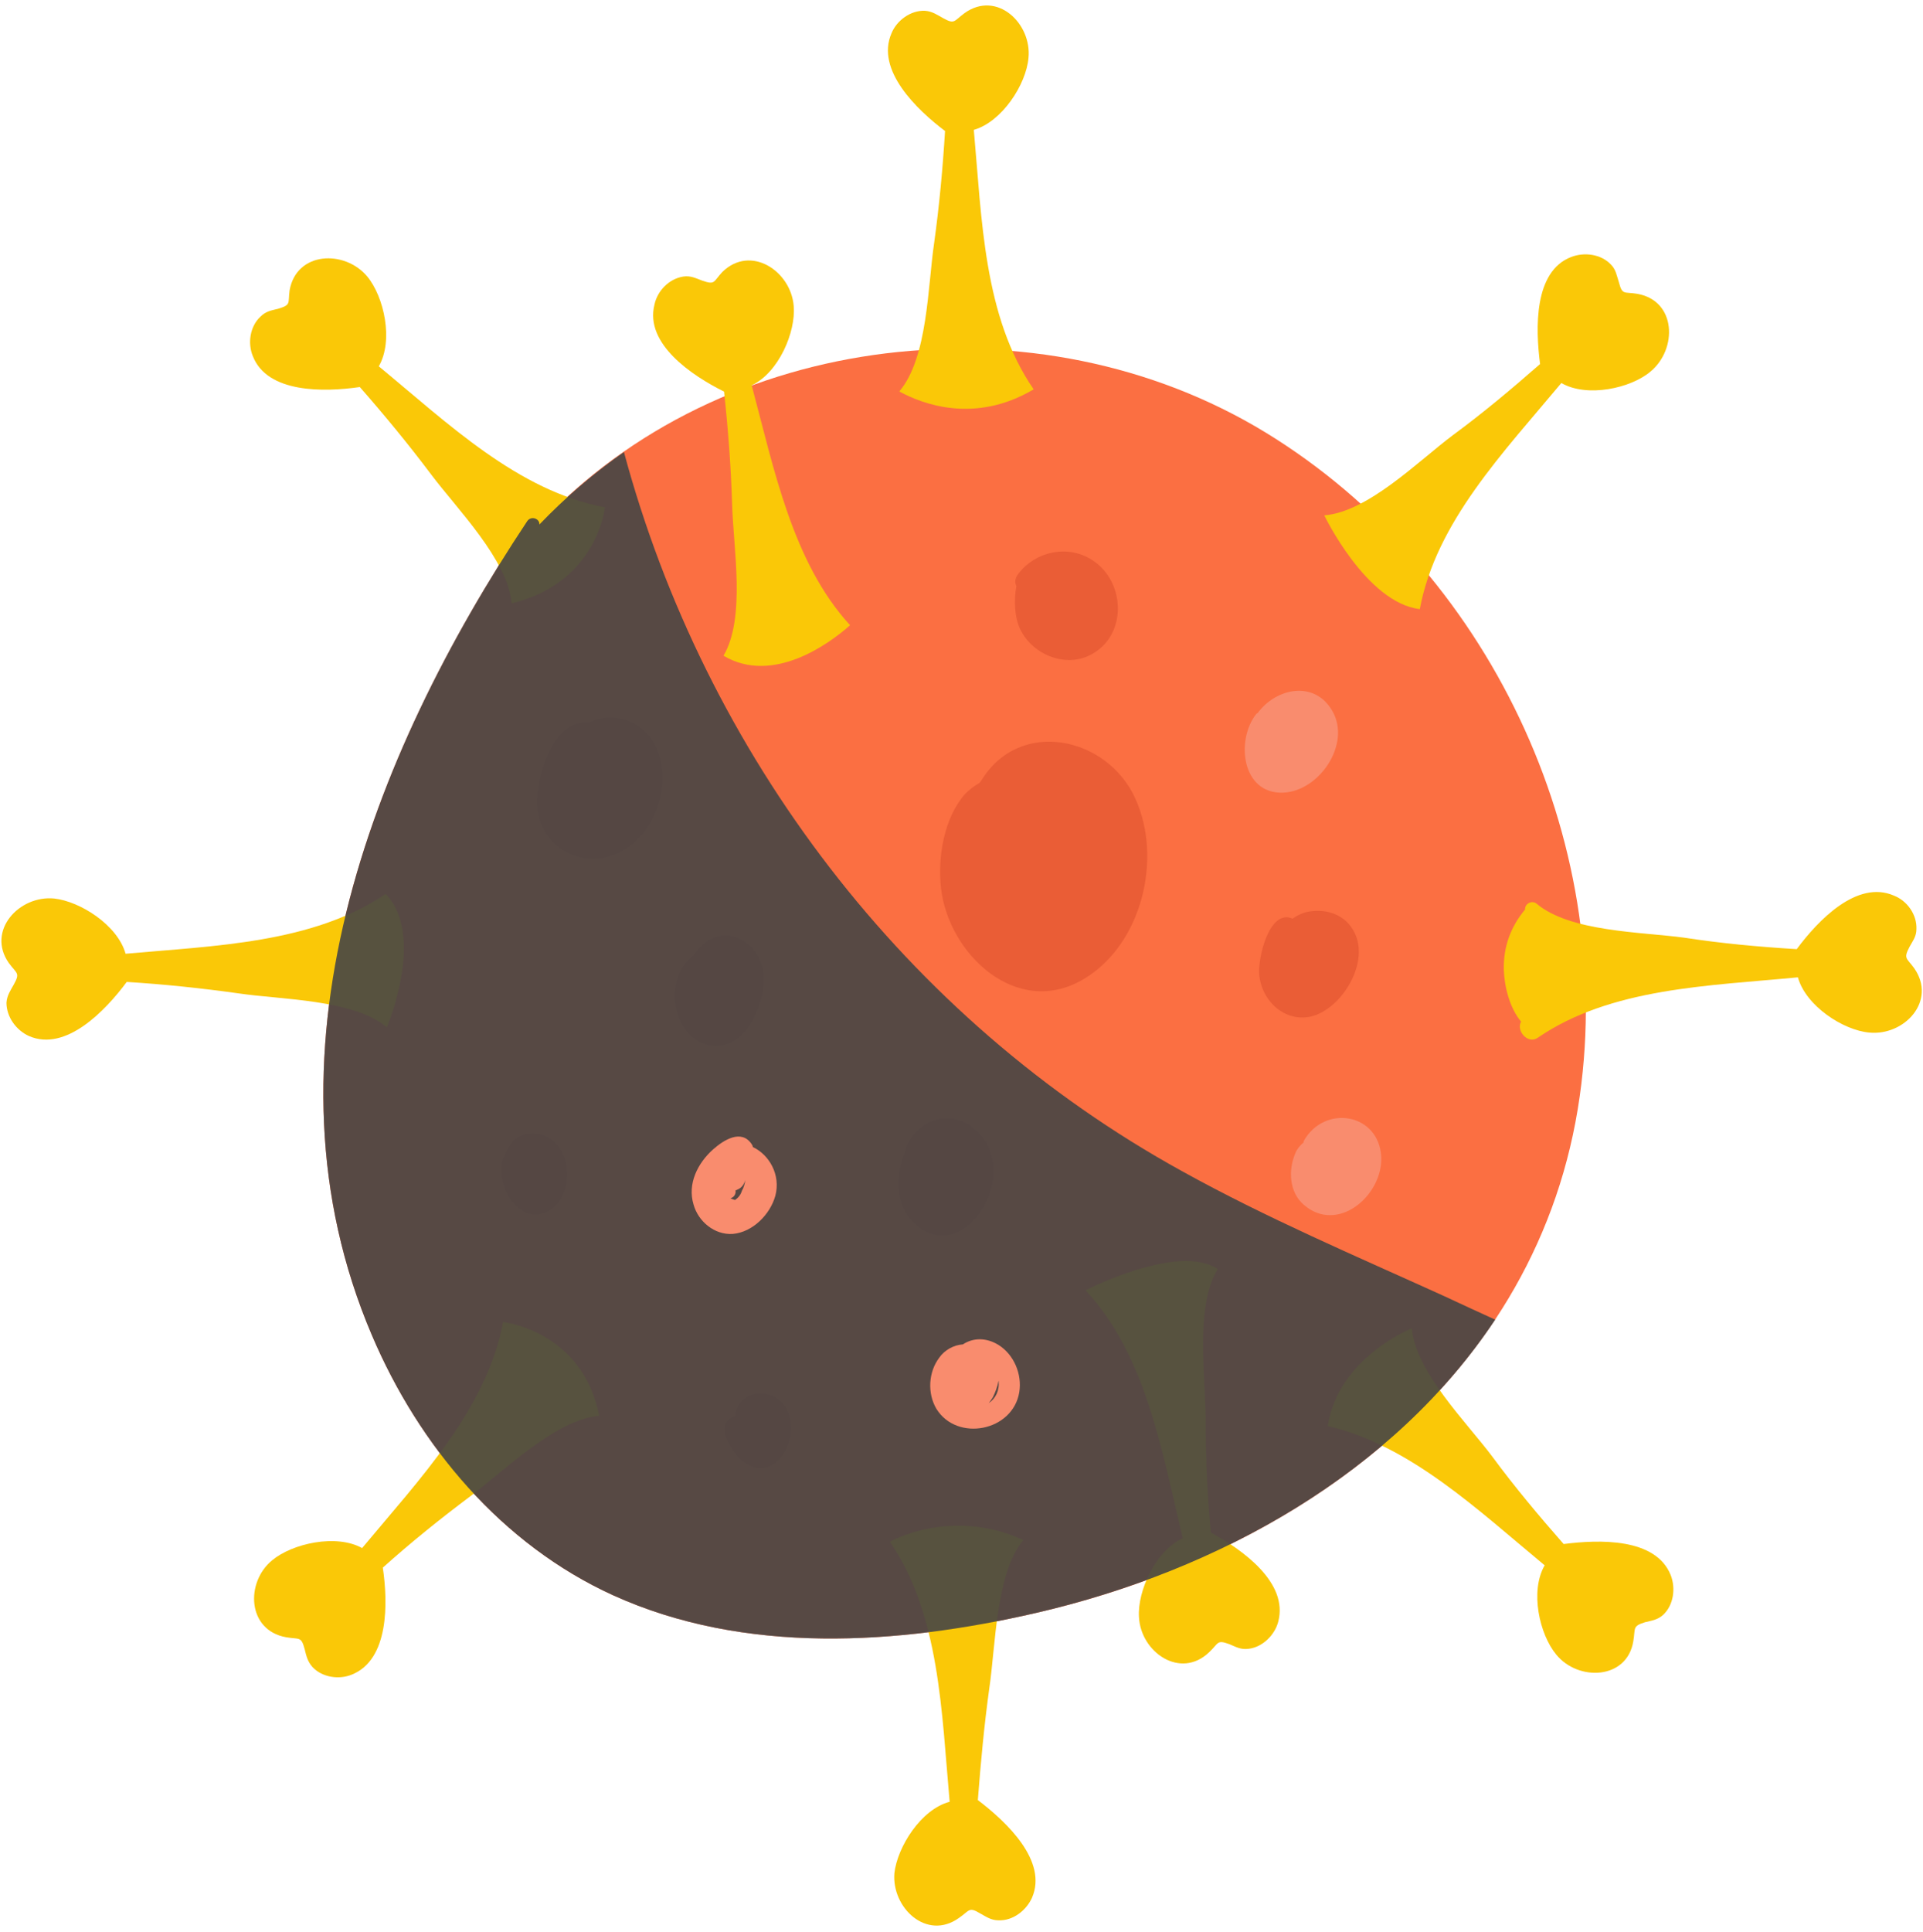 <svg width="223" height="224" viewBox="0 0 223 224" fill="none" xmlns="http://www.w3.org/2000/svg">
<path d="M146.762 50.14C120.403 34.065 83.699 38.2 62.545 60.812C62.611 60.145 61.611 59.745 61.143 60.412C42.925 87.825 29.378 122.576 43.125 154.792C48.597 167.665 58.207 179.071 71.087 184.94C86.369 191.877 104.12 190.677 120.069 187.008C150.566 180.005 178.594 159.795 183.199 127.045C187.403 97.163 172.521 65.881 146.762 50.14Z" fill="#FB6F42"/>
<path d="M191.407 43.07C189.138 45.004 184.066 46.138 181.063 44.404C174.39 52.408 166.515 60.545 164.647 70.617C158.441 69.883 153.569 59.745 153.569 59.745C158.641 59.344 164.447 53.475 168.451 50.473C171.987 47.872 175.324 45.071 178.594 42.203C178.06 38.067 177.86 31.464 182.198 29.796C183.733 29.196 185.668 29.463 186.802 30.663C187.403 31.264 187.47 31.931 187.737 32.731C188.137 34.265 188.337 33.798 189.872 34.065C194.41 34.865 194.543 40.468 191.407 43.07Z" fill="#FAC807"/>
<path d="M221.971 112.237C221.103 111.037 220.703 111.17 221.437 109.77C221.837 109.036 222.238 108.569 222.238 107.702C222.304 106.034 221.17 104.434 219.635 103.833C215.364 101.966 210.826 106.701 208.357 110.036C203.953 109.77 199.615 109.369 195.277 108.702C190.339 108.035 182.064 108.035 178.194 104.767C177.593 104.3 176.792 104.834 176.859 105.434C175.191 107.435 174.323 109.77 174.39 112.438C174.457 114.372 175.057 116.84 176.392 118.441C175.791 119.508 177.193 121.109 178.327 120.308C186.802 114.505 198.147 114.305 208.491 113.305C209.425 116.64 213.763 119.441 216.766 119.708C220.836 120.108 224.64 116.039 221.971 112.237Z" fill="#FAC807"/>
<path d="M192.875 187.208C192.208 187.809 191.54 187.875 190.74 188.075C189.271 188.542 189.672 188.742 189.405 190.277C188.671 194.745 182.998 194.945 180.463 191.811C178.527 189.476 177.393 184.474 179.128 181.472C171.387 175.069 163.512 167.532 153.969 165.331C155.171 157.393 163.713 153.992 163.713 153.992C164.18 159.061 170.052 164.864 173.055 168.866C175.658 172.401 178.461 175.736 181.33 179.004C185.468 178.471 192.008 178.271 193.743 182.606C194.343 184.14 194.076 186.074 192.875 187.208Z" fill="#FAC807"/>
<path d="M119.669 220.025C119.001 221.492 117.466 222.693 115.798 222.626C114.93 222.626 114.397 222.226 113.663 221.826C112.328 221.025 112.461 221.492 111.193 222.359C107.456 225.027 103.386 221.159 103.719 217.157C104.053 214.155 106.789 209.753 110.126 208.886C109.191 198.547 108.991 187.142 103.185 178.737C103.185 178.737 110.259 174.669 118.668 178.537C115.464 182.473 115.464 190.743 114.73 195.679C114.13 200.015 113.729 204.35 113.396 208.686C116.732 211.22 121.537 215.756 119.669 220.025Z" fill="#FAC807"/>
<path d="M54.537 173.468C51.067 176.069 47.663 178.804 44.393 181.739C44.994 185.808 45.127 192.411 40.79 194.145C39.322 194.745 37.386 194.479 36.252 193.278C35.651 192.611 35.518 191.944 35.318 191.144C34.917 189.676 34.717 190.076 33.182 189.81C28.644 189.009 28.444 183.406 31.581 180.872C33.916 178.938 38.988 177.804 41.991 179.471C48.598 171.534 56.472 163.33 58.341 153.258C58.341 153.258 67.55 154.258 69.485 164.13C64.413 164.597 58.541 170.467 54.537 173.468Z" fill="#FAC807"/>
<path d="M44.861 119.108C40.99 115.839 32.648 115.906 27.71 115.172C23.439 114.572 19.035 114.105 14.697 113.838C12.228 117.173 7.623 121.976 3.352 120.108C1.884 119.441 0.75 117.907 0.75 116.239C0.816 115.372 1.217 114.839 1.617 114.105C2.351 112.771 1.951 112.904 1.017 111.637C-1.586 107.902 2.218 103.767 6.289 104.167C9.292 104.5 13.629 107.235 14.564 110.57C24.907 109.636 36.252 109.369 44.727 103.633C49.398 108.436 44.861 119.108 44.861 119.108Z" fill="#FAC807"/>
<path d="M70.152 58.811C70.152 58.811 69.285 67.549 59.342 69.95C58.874 64.88 53.002 59.011 49.999 55.009C47.396 51.541 44.593 48.139 41.724 44.87C37.587 45.471 30.98 45.604 29.312 41.269C28.711 39.801 28.978 37.867 30.179 36.733C30.846 36.066 31.447 35.999 32.248 35.799C33.783 35.332 33.382 35.199 33.583 33.665C34.383 29.129 39.989 28.929 42.592 32.064C44.527 34.399 45.661 39.468 43.926 42.469C51.934 49.073 60.076 56.943 70.152 58.811Z" fill="#FAC807"/>
<path d="M119.869 45.137C112.995 49.206 106.923 46.805 104.32 45.404C104.32 45.36 104.32 45.337 104.32 45.337C107.59 41.469 107.59 33.131 108.324 28.195C108.925 23.86 109.325 19.524 109.592 15.189C106.322 12.721 101.517 8.119 103.386 3.85C103.986 2.383 105.588 1.182 107.256 1.249C108.124 1.315 108.658 1.716 109.392 2.116C110.726 2.85 110.593 2.449 111.861 1.516C115.598 -1.152 119.669 2.716 119.268 6.718C119.001 9.786 116.198 14.122 112.928 15.056C113.863 25.394 114.063 36.733 119.869 45.137Z" fill="#FAC807"/>
<path d="M98.581 72.484C96.178 74.619 89.639 79.421 83.9 76.019C86.502 71.617 85.034 63.48 84.9 58.477C84.767 54.075 84.433 49.74 83.966 45.404C80.229 43.536 74.757 39.868 75.891 35.332C76.225 33.732 77.56 32.331 79.228 32.064C80.096 31.931 80.696 32.264 81.43 32.531C82.965 33.065 82.698 32.664 83.766 31.53C87.036 28.329 91.707 31.397 92.041 35.466C92.308 38.467 90.306 43.203 87.169 44.67C89.772 54.409 91.907 65.214 98.581 72.484Z" fill="#FAC807"/>
<path d="M148.23 188.009C147.83 189.543 146.429 190.944 144.827 191.144C143.893 191.277 143.359 190.944 142.558 190.61C141.09 190.076 141.357 190.477 140.222 191.544C136.886 194.745 132.281 191.544 132.081 187.475C131.881 184.474 134.016 179.738 137.153 178.337C134.75 168.265 132.882 157.06 125.875 149.59C125.875 149.59 136.619 144.053 141.223 147.122C138.554 151.457 139.822 159.661 139.822 164.664C139.822 169.021 140.022 173.357 140.423 177.67C144.093 179.671 149.432 183.473 148.23 188.009Z" fill="#FAC807"/>
<path d="M86.636 119.241C88.704 116.44 89.772 111.304 86.235 109.103C83.766 107.568 81.631 108.902 80.296 110.903C78.227 112.371 77.827 115.773 78.761 118.04C80.162 121.642 84.3 122.443 86.636 119.241Z" fill="#EA5D36"/>
<path d="M68.284 83.757C64.213 83.356 62.411 89.493 62.278 92.628C62.011 97.497 66.615 100.832 71.22 99.098C75.758 97.43 78.027 91.294 76.225 86.891C74.891 83.556 71.153 82.356 68.284 83.757Z" fill="#EA5D36"/>
<path d="M113.796 90.493C113.729 90.56 113.663 90.693 113.596 90.76C112.995 91.094 112.395 91.561 111.927 92.027C109.458 94.829 108.724 99.364 109.125 102.966C109.992 110.637 117.934 118.107 125.675 113.505C132.415 109.503 134.817 99.564 131.681 92.628C128.477 85.424 118.267 83.156 113.796 90.493Z" fill="#EA5D36"/>
<path d="M118.067 66.548C117.667 67.082 117.667 67.549 117.867 67.949C117.533 69.616 117.733 71.55 118.134 72.551C119.468 75.953 123.939 77.754 127.076 75.552C130.279 73.418 130.413 68.616 127.81 65.881C125.007 62.946 120.403 63.48 118.067 66.548Z" fill="#EA5D36"/>
<path d="M112.928 130.78C110.126 128.579 106.455 129.713 105.121 132.914C105.076 133.048 105.054 133.181 105.054 133.315C103.786 136.116 103.719 139.718 106.055 141.852C108.858 144.52 112.261 142.986 113.996 140.051C115.798 137.117 115.731 133.048 112.928 130.78Z" fill="#EA5D36"/>
<path d="M156.706 107.502C155.705 106.034 153.903 105.434 152.168 105.634C151.3 105.701 150.566 106.034 149.899 106.501C147.163 105.301 145.828 111.17 146.028 113.038C146.429 116.84 150.299 119.374 153.703 117.107C156.572 115.306 158.908 110.57 156.706 107.502Z" fill="#EA5D36"/>
<path d="M88.638 161.595C87.436 161.395 86.102 161.929 85.568 163.063C85.345 163.419 85.234 163.774 85.234 164.13C84.834 164.263 84.5 164.53 84.233 164.864C83.566 165.998 84.567 167.532 85.234 168.466C86.902 170.733 89.638 170.8 91.04 168.199C92.375 165.798 91.841 162.062 88.638 161.595Z" fill="#EA5D36"/>
<path d="M63.946 132.114C62.678 131.18 60.743 131.114 59.542 132.247C59.141 132.714 58.808 133.248 58.608 133.848C57.94 134.849 58.14 136.316 58.407 137.383C59.141 139.851 61.544 141.919 64.013 140.118C66.349 138.384 66.282 133.848 63.946 132.114Z" fill="#EA5D36"/>
<g style="mix-blend-mode:soft-light" opacity="0.9">
<path d="M167.316 150.19C157.173 145.588 146.829 141.185 137.086 135.783C104.987 118.107 81.764 87.358 72.355 52.408C68.818 54.876 65.548 57.677 62.545 60.812C62.611 60.145 61.611 59.745 61.143 60.412C42.925 87.825 29.378 122.576 43.125 154.792C48.597 167.665 58.207 179.071 71.087 184.941C86.369 191.877 104.12 190.677 120.069 187.008C141.49 182.072 161.644 170.667 173.389 152.991C171.342 152.057 169.318 151.124 167.316 150.19Z" fill="#454545"/>
</g>
<path d="M154.503 82.423C152.435 78.821 147.964 79.755 145.828 82.689C145.784 82.689 145.739 82.712 145.695 82.756C143.292 85.758 143.96 92.094 148.831 91.894C153.035 91.694 156.706 86.225 154.503 82.423Z" fill="#F98C6E"/>
<path fill-rule="evenodd" clip-rule="evenodd" d="M118.2 161.395C117.466 165.931 110.993 167.198 108.591 163.33C107.523 161.529 107.657 159.061 108.925 157.393C109.525 156.526 110.593 155.926 111.661 155.859C112.862 155.059 114.397 155.059 115.798 155.926C117.6 157.06 118.534 159.328 118.2 161.395ZM115.798 160.061C115.665 160.795 115.398 161.462 115.131 161.996C114.997 162.218 114.842 162.44 114.664 162.663C115.464 162.129 115.932 161.195 115.798 160.061Z" fill="#F98C6E"/>
<path fill-rule="evenodd" clip-rule="evenodd" d="M89.906 138.651C89.305 140.785 87.303 142.853 84.967 143.053C82.832 143.186 80.963 141.585 80.429 139.651C79.695 137.25 80.897 134.849 82.698 133.248C83.9 132.181 85.968 130.847 87.169 132.648C87.258 132.781 87.303 132.892 87.303 132.981C89.171 133.848 90.573 136.183 89.906 138.651ZM86.435 136.783C86.302 137.25 86.035 137.717 85.501 137.917C85.457 137.961 85.39 137.984 85.301 137.984C85.301 138.073 85.301 138.162 85.301 138.25C85.234 138.651 84.967 138.851 84.7 138.917C84.878 139.006 85.056 139.073 85.234 139.118C85.635 138.851 85.901 138.495 86.035 138.05C86.235 137.717 86.369 137.25 86.435 136.783Z" fill="#F98C6E"/>
<path d="M151.167 132.314C151.167 132.359 151.167 132.403 151.167 132.448C150.766 132.781 150.433 133.181 150.232 133.648C149.365 135.649 149.498 138.184 151.167 139.651C155.104 143.12 160.376 138.584 160.176 134.115C159.909 129.046 153.569 127.979 151.167 132.314Z" fill="#F98C6E"/>
</svg>
